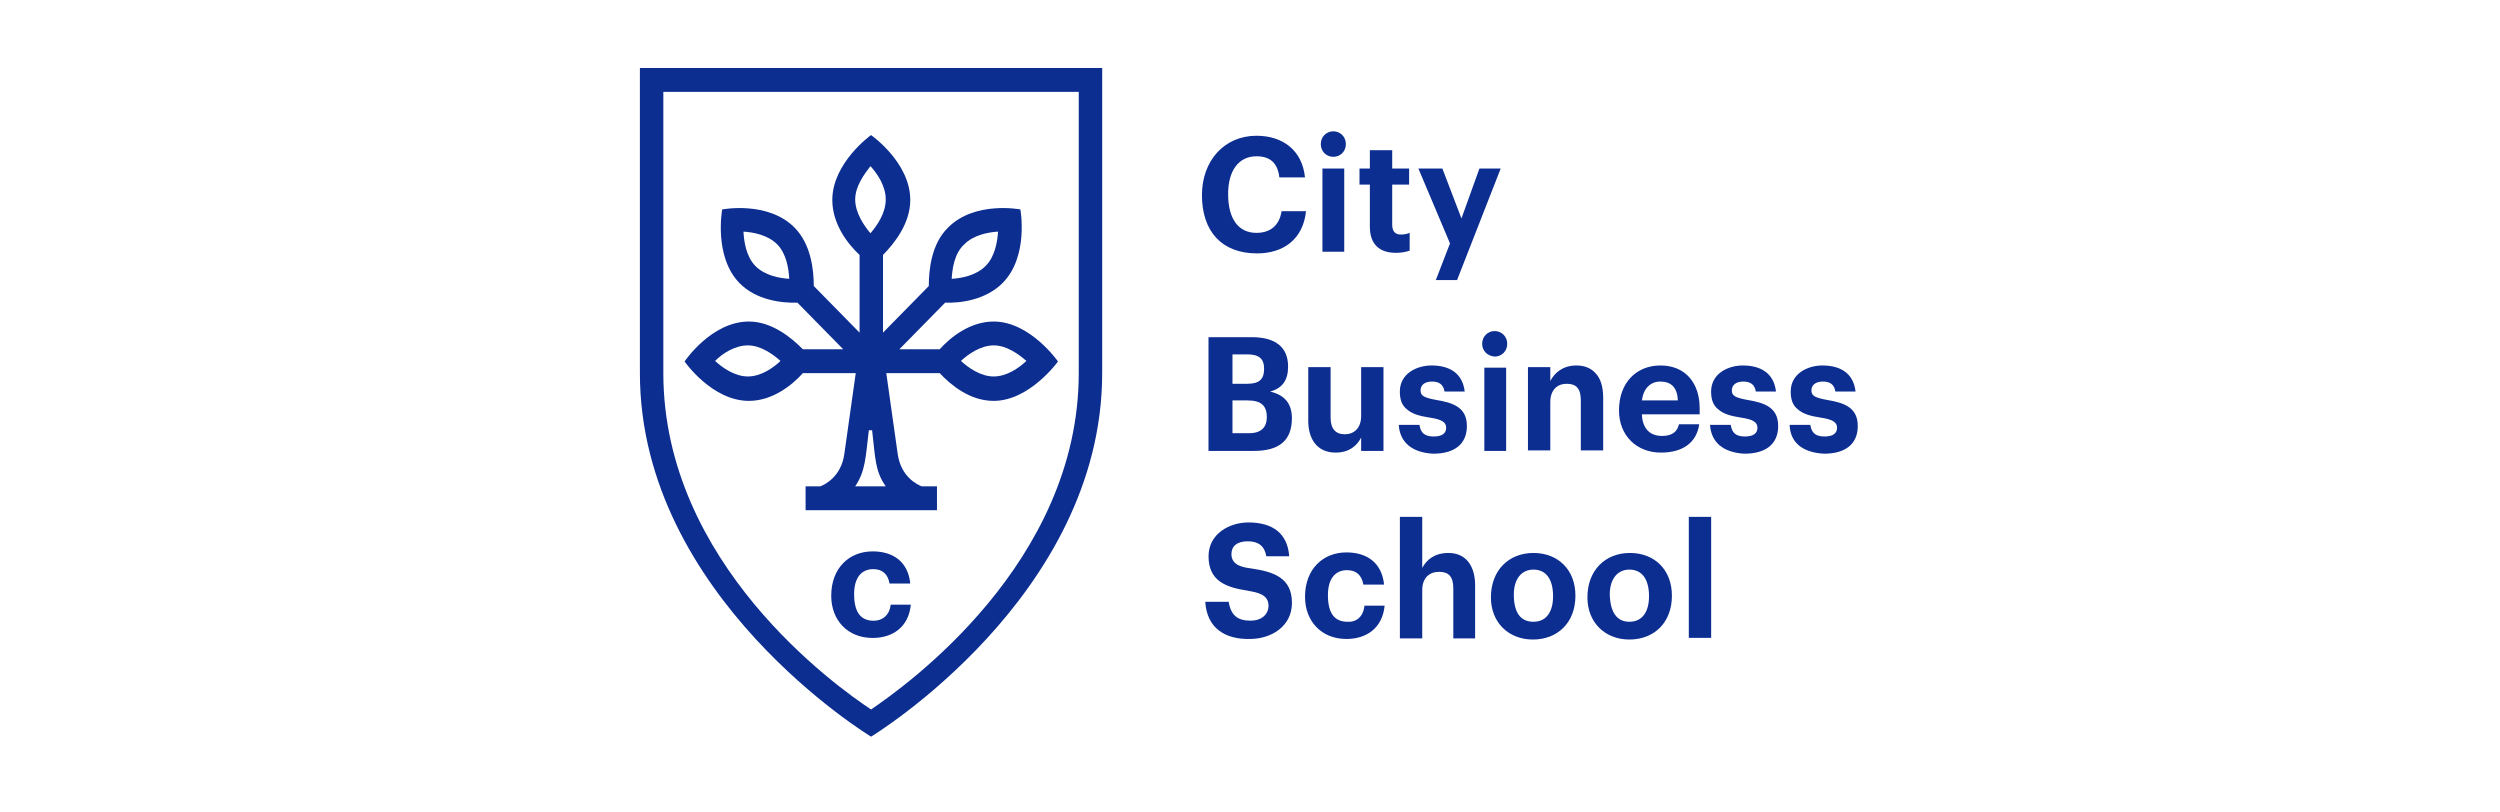<?xml version="1.0" encoding="UTF-8"?> <svg xmlns="http://www.w3.org/2000/svg" width="348" height="113" viewBox="0 0 348 113" fill="none"><g clip-path="url(#clip0_775_895)"><path d="M168.223 46.934H174.218C177.556 46.934 179.302 48.324 179.302 51.028C179.302 52.882 178.543 54.04 176.798 54.504C178.771 54.967 179.833 56.126 179.833 58.211C179.833 61.301 178.088 62.769 174.521 62.769H168.223V46.934ZM171.562 49.328V53.422H173.61C175.28 53.422 175.963 52.804 175.963 51.337C175.963 49.946 175.28 49.328 173.61 49.328H171.562ZM171.562 55.739V60.297H173.914C175.583 60.297 176.342 59.447 176.342 58.057C176.342 56.512 175.583 55.739 173.686 55.739H171.562ZM192.581 51.182V62.769H189.47V60.915C188.863 62.074 187.801 63.001 185.904 63.001C183.323 63.001 182.109 61.069 182.109 58.598V51.105H185.221V58.134C185.221 59.679 185.904 60.451 187.194 60.451C188.484 60.451 189.47 59.602 189.47 57.903V51.105H192.581V51.182ZM194.706 59.138H197.59C197.741 60.142 198.197 60.761 199.563 60.761C200.777 60.761 201.308 60.297 201.308 59.525C201.308 58.752 200.625 58.366 199.031 58.134C197.514 57.903 196.527 57.593 195.844 56.976C195.161 56.435 194.858 55.662 194.858 54.504C194.858 51.955 197.286 50.873 199.259 50.873C201.688 50.873 203.585 51.877 203.888 54.504H201.08C200.929 53.577 200.397 53.113 199.335 53.113C198.349 53.113 197.741 53.577 197.741 54.349C197.741 55.122 198.273 55.353 199.866 55.662C202.219 56.049 204.191 56.666 204.191 59.293C204.191 61.842 202.446 63.155 199.487 63.155C196.603 63.001 194.858 61.61 194.706 59.138ZM206.316 47.861C206.316 46.856 207.075 46.084 208.062 46.084C209.048 46.084 209.807 46.856 209.807 47.861C209.807 48.865 209.048 49.637 208.062 49.637C207.075 49.56 206.316 48.865 206.316 47.861ZM209.655 51.182V62.769H206.62V51.182H209.655ZM215.802 51.182V53.036C216.409 51.877 217.547 50.873 219.444 50.873C220.582 50.873 221.493 51.259 222.1 51.955C222.783 52.65 223.162 53.809 223.162 55.353V62.692H220.051V55.739C220.051 54.117 219.444 53.422 218.078 53.422C216.788 53.422 215.802 54.272 215.802 55.971V62.692H212.691V51.105H215.802V51.182ZM236.518 59.138C236.139 61.61 234.242 63.001 231.206 63.001C227.791 63.001 225.363 60.606 225.363 57.13C225.363 53.268 227.791 50.873 231.13 50.873C234.697 50.873 236.594 53.422 236.594 56.821V57.671H228.55C228.626 59.602 229.613 60.683 231.358 60.683C232.8 60.683 233.483 60.065 233.71 59.061H236.518V59.138ZM231.13 53.113C229.764 53.113 228.778 54.04 228.55 55.739H233.559C233.483 53.963 232.648 53.113 231.13 53.113ZM238.036 59.138H240.919C241.071 60.142 241.526 60.761 242.892 60.761C244.106 60.761 244.638 60.297 244.638 59.525C244.638 58.752 243.955 58.366 242.361 58.134C240.843 57.903 239.857 57.593 239.174 56.976C238.491 56.435 238.187 55.662 238.187 54.504C238.187 51.955 240.616 50.873 242.589 50.873C245.017 50.873 246.914 51.877 247.218 54.504H244.41C244.258 53.577 243.727 53.113 242.665 53.113C241.678 53.113 241.071 53.577 241.071 54.349C241.071 55.122 241.602 55.353 243.196 55.662C245.548 56.049 247.521 56.666 247.521 59.293C247.521 61.842 245.776 63.155 242.816 63.155C239.933 63.001 238.187 61.61 238.036 59.138ZM249.115 59.138H251.999C252.15 60.142 252.606 60.761 253.972 60.761C255.186 60.761 255.718 60.297 255.718 59.525C255.718 58.752 255.033 58.366 253.439 58.134C251.922 57.903 250.936 57.593 250.253 56.976C249.569 56.435 249.267 55.662 249.267 54.504C249.267 51.955 251.695 50.873 253.669 50.873C256.097 50.873 257.994 51.877 258.296 54.504H255.488C255.338 53.577 254.807 53.113 253.743 53.113C252.758 53.113 252.15 53.577 252.15 54.349C252.15 55.122 252.681 55.353 254.276 55.662C256.626 56.049 258.601 56.666 258.601 59.293C258.601 61.842 256.856 63.155 253.896 63.155C250.936 63.001 249.19 61.61 249.115 59.138Z" fill="#0D2E91"></path><path d="M181.806 29.325C181.427 33.265 178.695 35.273 174.977 35.273C170.044 35.273 167.312 32.183 167.312 27.163C167.312 22.373 170.424 18.897 174.901 18.897C178.543 18.897 181.275 20.906 181.654 24.691H178.088C177.86 22.759 176.874 21.755 174.901 21.755C172.473 21.755 170.955 23.686 170.955 27.008C170.955 30.484 172.397 32.415 174.901 32.415C176.798 32.415 178.088 31.411 178.392 29.402H181.806V29.325ZM183.855 20.056C183.855 19.052 184.614 18.279 185.601 18.279C186.587 18.279 187.346 19.052 187.346 20.056C187.346 21.06 186.587 21.832 185.601 21.832C184.614 21.832 183.855 21.06 183.855 20.056ZM187.118 23.455V35.041H184.083V23.455H187.118ZM190.685 31.565V25.695H189.243V23.455H190.685V20.906H193.796V23.455H196.148V25.695H193.796V31.256C193.796 32.183 194.175 32.647 195.01 32.647C195.465 32.647 195.845 32.57 196.224 32.415V34.887C195.769 35.041 195.162 35.196 194.327 35.196C191.975 35.196 190.685 33.96 190.685 31.565ZM197.438 23.455H200.777L203.433 30.407L205.937 23.455H208.897L202.826 38.981H199.867L201.84 33.883L197.438 23.455Z" fill="#0D2E91"></path><path d="M167.773 83.77H171.036C171.34 85.701 172.326 86.396 174.072 86.396C175.589 86.396 176.576 85.546 176.576 84.31C176.576 82.688 174.906 82.456 173.692 82.225C170.581 81.761 168.229 80.834 168.229 77.436C168.229 74.269 171.188 72.724 173.768 72.724C177.183 72.724 179.232 74.269 179.459 77.436H176.272C176.045 76.045 175.21 75.35 173.692 75.35C172.175 75.35 171.416 76.045 171.416 77.126C171.416 78.749 173.085 78.981 174.223 79.135C177.335 79.598 179.839 80.448 179.839 83.924C179.839 87.245 176.879 88.945 173.996 88.945C170.581 89.022 168.001 87.477 167.773 83.77ZM189.931 84.31H192.739C192.436 87.477 190.159 88.945 187.427 88.945C183.936 88.945 181.66 86.473 181.66 83.074C181.66 79.212 184.164 76.895 187.427 76.895C190.311 76.895 192.36 78.362 192.663 81.375H189.78C189.552 80.062 188.793 79.367 187.503 79.367C185.834 79.367 184.847 80.603 184.847 82.843C184.847 85.469 185.834 86.55 187.579 86.55C188.793 86.628 189.78 85.855 189.931 84.31ZM194.864 71.951H197.975V79.058C198.582 77.899 199.72 76.972 201.617 76.972C204.273 76.972 205.336 79.058 205.336 81.452V88.868H202.3V81.916C202.3 80.294 201.693 79.598 200.327 79.598C198.961 79.598 197.975 80.448 197.975 82.147V88.868H194.864V71.951ZM226.811 89.022C223.472 89.022 220.968 86.705 220.968 83.151C220.968 79.367 223.472 76.972 226.887 76.972C230.302 76.972 232.73 79.289 232.73 82.92C232.73 86.705 230.226 89.022 226.811 89.022ZM226.811 86.55C228.556 86.55 229.543 85.237 229.543 82.997C229.543 80.603 228.556 79.289 226.811 79.289C225.141 79.289 224.079 80.603 224.079 82.765C224.155 85.237 225.065 86.55 226.811 86.55ZM238.193 71.951V88.79H235.082V71.951H238.193ZM213.379 89.022C210.041 89.022 207.536 86.705 207.536 83.151C207.536 79.367 210.041 76.972 213.455 76.972C216.87 76.972 219.299 79.289 219.299 82.92C219.299 86.705 216.794 89.022 213.379 89.022ZM213.455 86.55C215.201 86.55 216.187 85.237 216.187 82.997C216.187 80.603 215.201 79.289 213.455 79.289C211.786 79.289 210.723 80.603 210.723 82.765C210.723 85.237 211.634 86.55 213.455 86.55Z" fill="#0D2E91"></path><path d="M153.424 51.948V9.464H89.074V51.948C89.074 83.078 121.249 102.543 121.249 102.543C121.249 102.543 153.424 83.078 153.424 51.948ZM121.249 98.758C116.468 95.591 92.337 78.443 92.337 51.948V12.785H150.161V51.948C150.161 78.366 126.03 95.514 121.249 98.758Z" fill="#0D2E91"></path><path d="M123.978 84.167H126.786C126.483 87.334 124.206 88.802 121.474 88.802C117.984 88.802 115.707 86.33 115.707 82.931C115.707 79.069 118.211 76.752 121.474 76.752C124.358 76.752 126.407 78.22 126.71 81.232H123.827C123.599 79.919 122.84 79.224 121.55 79.224C119.881 79.224 118.894 80.46 118.894 82.7C118.894 85.326 119.881 86.407 121.626 86.407C122.84 86.407 123.827 85.635 123.978 84.167Z" fill="#0D2E91"></path><path d="M138.319 44.757C135.056 44.757 132.324 46.92 130.807 48.619H125.191L131.565 42.13C133.766 42.208 137.181 41.744 139.533 39.427C143.251 35.719 142.037 29.154 142.037 29.154C142.037 29.154 135.663 27.918 131.945 31.703C129.668 33.943 129.289 37.496 129.289 39.813L122.915 46.302V35.487C124.432 33.943 126.709 31.162 126.709 27.84C126.709 22.588 121.245 18.803 121.245 18.803C121.245 18.803 115.857 22.665 115.857 27.84C115.857 31.162 117.982 33.943 119.652 35.487V46.302L113.277 39.813C113.277 37.573 112.898 34.02 110.622 31.703C106.903 27.918 100.529 29.154 100.529 29.154C100.529 29.154 99.315 35.719 102.957 39.427C105.234 41.744 108.724 42.208 111.001 42.13L117.375 48.619H111.76C110.166 46.997 107.434 44.757 104.247 44.757C99.011 44.757 95.293 50.318 95.293 50.318C95.293 50.318 99.087 55.803 104.247 55.803C107.51 55.803 110.242 53.64 111.76 51.941H119.12L117.527 63.218C117.072 66.385 114.795 67.467 114.188 67.698H112.139V71.02H130.427V67.698H128.302C127.695 67.467 125.419 66.385 124.964 63.218L123.37 51.941H130.807C132.324 53.563 134.98 55.803 138.319 55.803C143.327 55.803 147.273 50.318 147.273 50.318C147.273 50.318 143.403 44.757 138.319 44.757ZM134.221 34.02C135.511 32.707 137.56 32.321 138.926 32.243C138.85 33.634 138.471 35.796 137.181 37.032C135.891 38.346 133.842 38.732 132.476 38.809C132.552 37.419 132.855 35.256 134.221 34.02ZM105.158 37.032C103.868 35.719 103.564 33.634 103.488 32.243C104.854 32.321 106.903 32.707 108.193 34.02C109.483 35.333 109.787 37.419 109.863 38.809C108.497 38.732 106.448 38.346 105.158 37.032ZM104.095 52.404C102.274 52.404 100.529 51.168 99.542 50.241C100.529 49.237 102.274 48.078 104.095 48.078C105.917 48.078 107.586 49.314 108.648 50.241C107.586 51.245 105.917 52.404 104.095 52.404ZM119.044 27.763C119.044 25.909 120.335 24.21 121.169 23.128C122.156 24.21 123.294 25.909 123.294 27.763C123.294 29.694 122.08 31.393 121.169 32.475C120.259 31.393 119.044 29.617 119.044 27.763ZM121.169 67.698H119.044C120.486 65.535 120.486 63.682 120.942 59.897H121.397C121.852 63.682 121.776 65.535 123.294 67.698H121.169ZM138.319 52.404C136.498 52.404 134.752 51.168 133.766 50.241C134.752 49.314 136.498 48.078 138.319 48.078C140.14 48.078 141.81 49.314 142.872 50.241C141.81 51.245 140.14 52.404 138.319 52.404Z" fill="#0D2E91"></path></g><defs><clipPath id="clip0_775_895"><rect width="172" height="94.269" fill="white" transform="translate(88 9.365)"></rect></clipPath></defs></svg> 